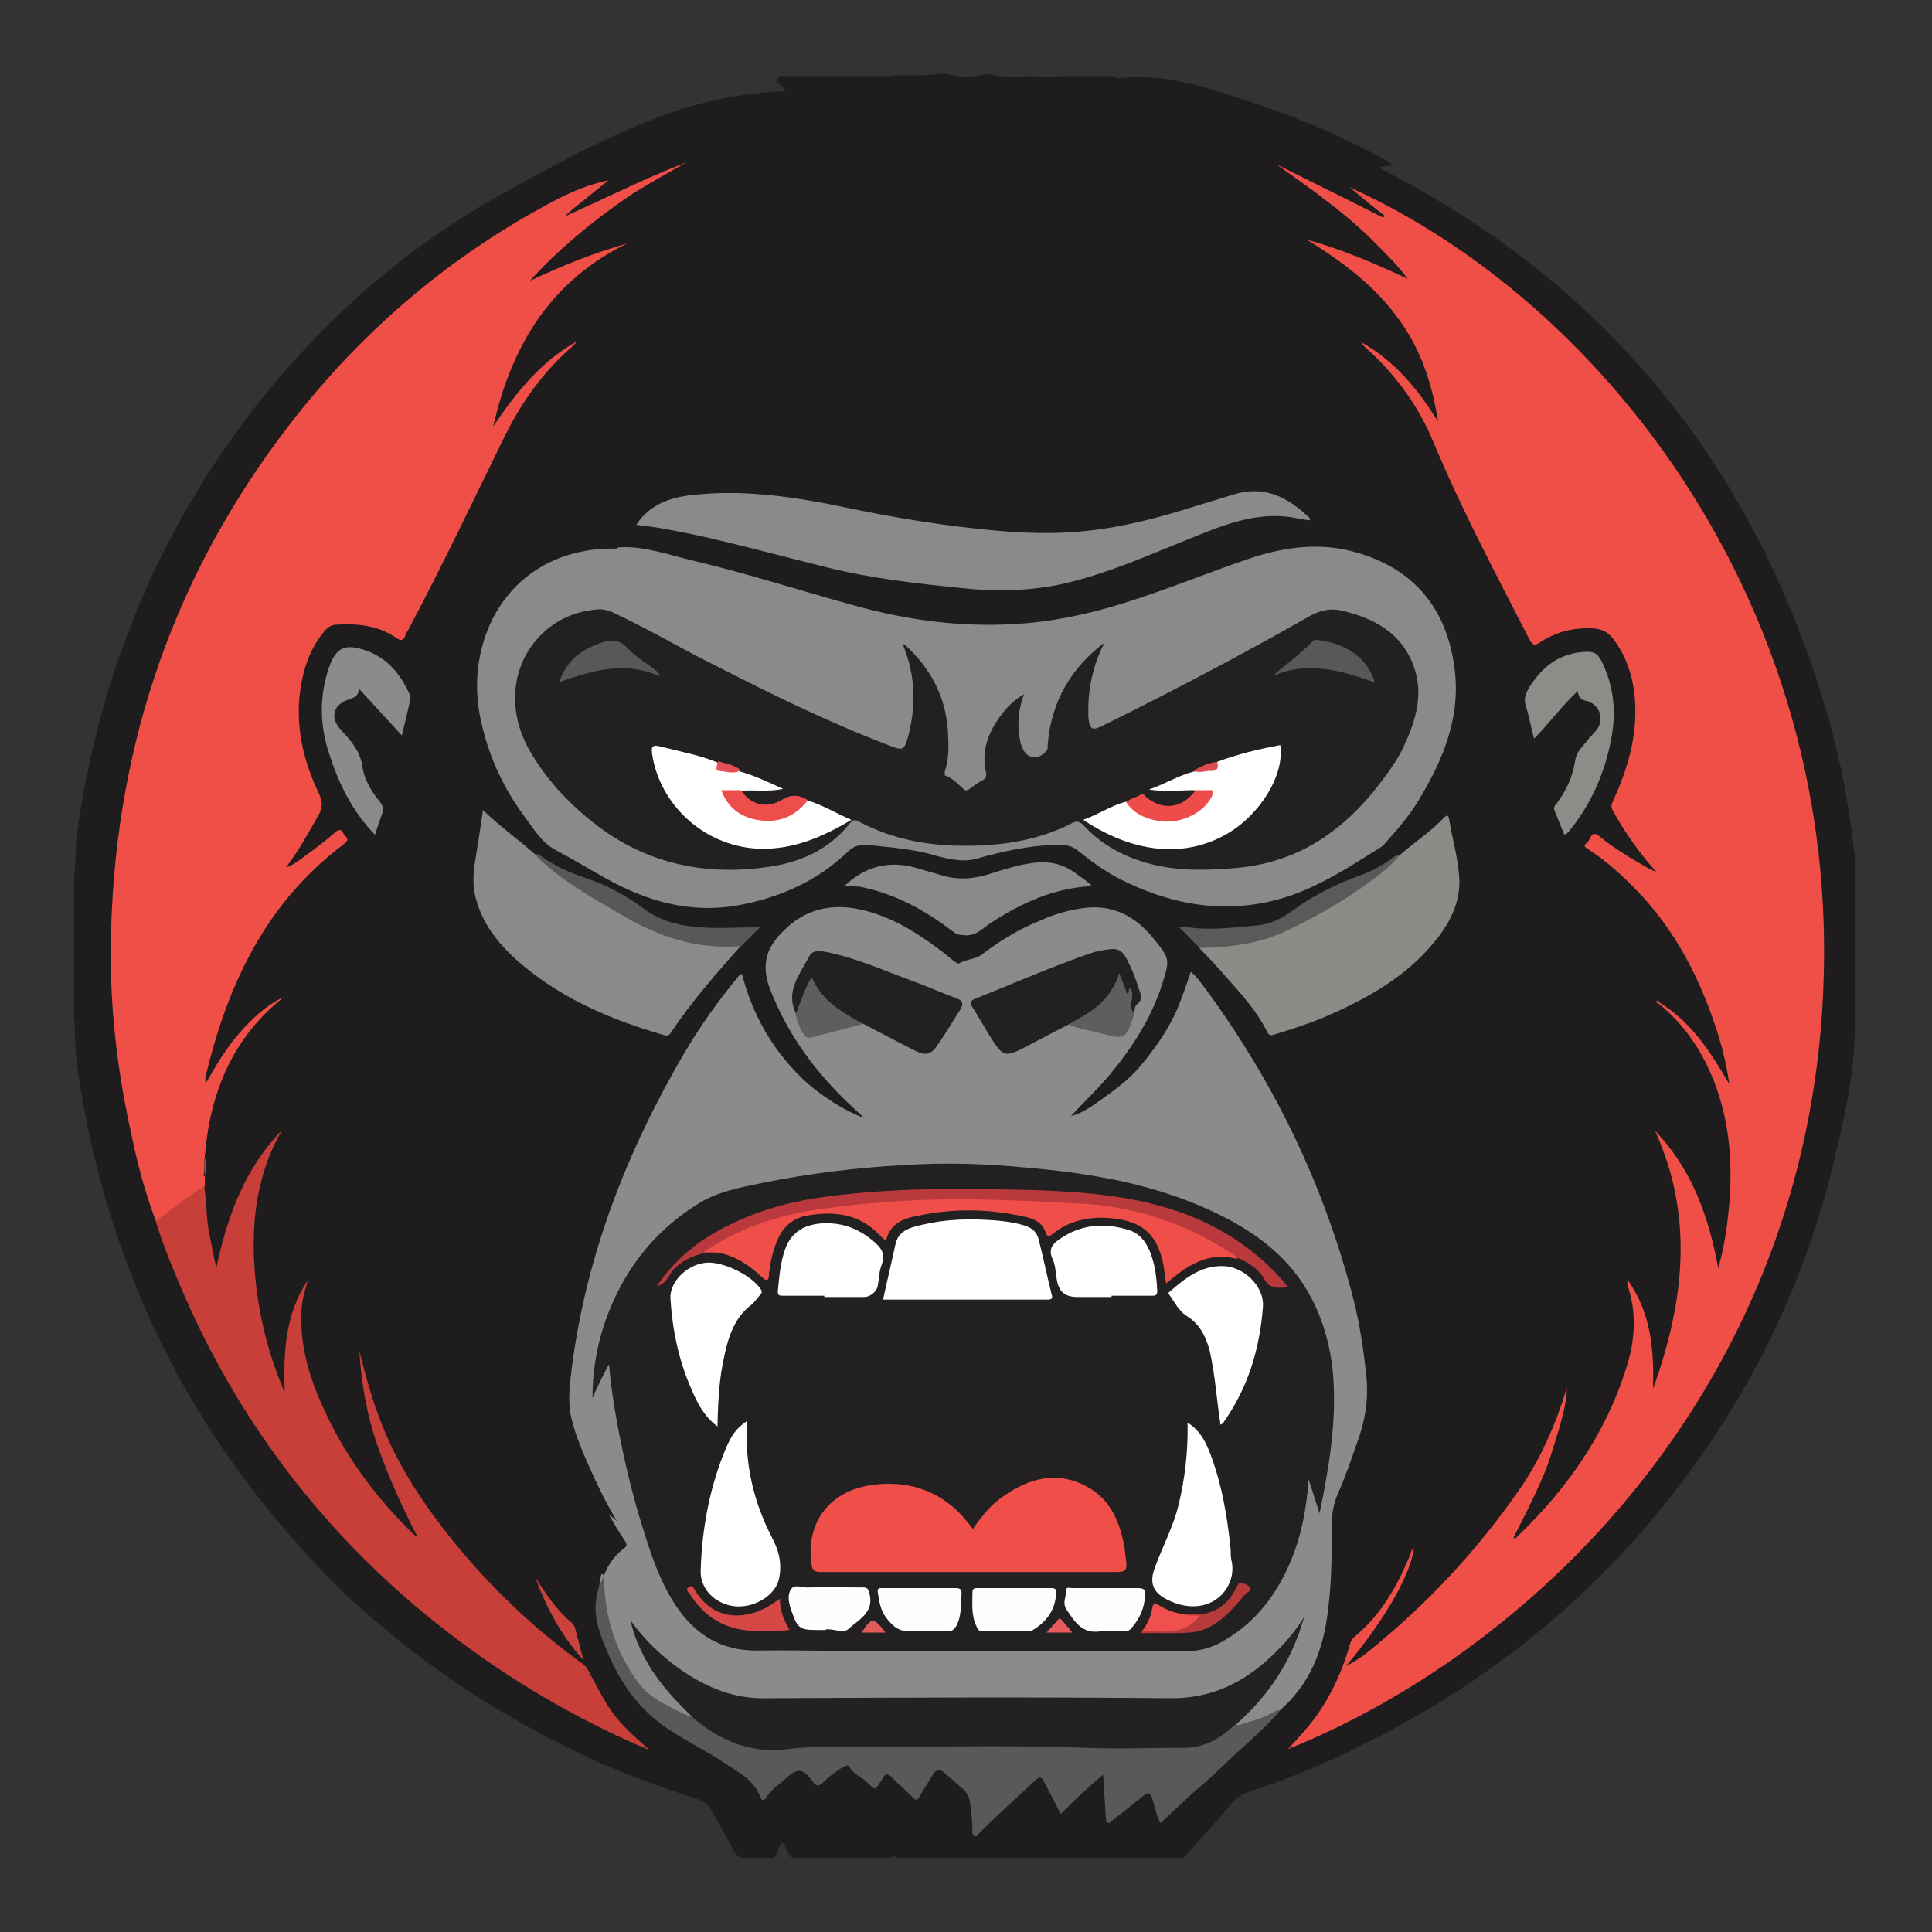 <?xml version="1.0" encoding="UTF-8"?><svg id="Layer_1" xmlns="http://www.w3.org/2000/svg" viewBox="0 0 300 300"><rect x="0" y="0" width="300" height="300" fill="#333333" stroke="none"/><defs><style>.cls-1{fill:#5f5e5d;}.cls-1,.cls-2,.cls-3,.cls-4,.cls-5,.cls-6,.cls-7,.cls-8,.cls-9,.cls-10,.cls-11,.cls-12,.cls-13,.cls-14,.cls-15,.cls-16,.cls-17,.cls-18,.cls-19,.cls-20,.cls-21,.cls-22,.cls-23,.cls-24,.cls-25,.cls-26,.cls-27,.cls-28,.cls-29,.cls-30,.cls-31{stroke-width:0px;}.cls-2{fill:#cb433d;}.cls-3{fill:#c83e39;}.cls-4{fill:#ee4e4b;}.cls-5{fill:#5a5a5a;}.cls-6{fill:#e05b5b;}.cls-7{fill:#5e5e5e;}.cls-8{fill:#e04c54;}.cls-9{fill:#e34f55;}.cls-10{fill:#ef504d;}.cls-11{fill:#ba393c;}.cls-12{fill:#fefefe;}.cls-13{fill:#ee4c4a;}.cls-14{fill:#d64845;}.cls-15{fill:#595958;}.cls-16{fill:#f04e49;}.cls-17{fill:#8a8b88;}.cls-18{fill:#595859;}.cls-19{fill:#8b8b88;}.cls-20{fill:#222021;}.cls-21{fill:#8b8b89;}.cls-22{fill:#8b8c89;}.cls-23{fill:#595858;}.cls-24{fill:#b73a3b;}.cls-25{fill:#f04f48;}.cls-26{fill:#8a8b89;}.cls-27{fill:#fff;}.cls-28{fill:#8c8c89;}.cls-29{fill:#232121;}.cls-30{fill:#e95a5f;}.cls-31{fill:#1f1c1d;}</style></defs><path class="cls-31" d="M173.9,12.1c.1,0,.3,0,.4,0,6.6-.7,12.8,1.4,18.9,3.4,7.3,2.3,14.3,5.3,21,8.8.7.4,1.4.7,2.1,1.4-.8,0-1.4.2-2,.2,0,.5.5.5.7.6,35.2,18.2,57.8,46.7,68.8,84.6,2.1,7.2,3.4,14.5,4.2,21.9,0,.5,0,1.1,0,1.6,0,8.4,0,16.8,0,25.2,0,6.2-1.3,12.3-2.7,18.3-4.6,20.6-13.6,39.1-26.9,55.6-14,17.4-31.5,30.4-51.8,39.6-4.1,1.9-8.3,3.5-12.6,4.9-1.1.4-2,.9-2.8,1.9-2.4,2.8-4.9,5.6-7.4,8.4h-44.6c-.3-.3-.5-.4-.8,0h-15.4c-.7-.6-.9-1.6-1.5-2.4-.8.6-.5,1.9-1.5,2.4h-5.1c-.9-.6-1.2-1.6-1.7-2.5-.9-1.6-1.8-3.2-2.7-4.8-.5-1-1.3-1.5-2.3-1.9-4.8-1.5-9.5-3.2-14.2-5.2-12.4-5.5-23.9-12.5-34.3-21.2-3.4-2.8-6.6-5.7-9.6-8.9-8.4-8.8-15.8-18.5-21.8-29.2-8.2-14.8-13.4-30.5-16-47.1-.4-2.8-.7-5.5-.7-8.3,0-.3.1-.6-.1-.9v-22.4c.3-2.1.2-4.2.4-6.3,1.8-13.1,5.2-25.6,10.5-37.7,5.3-12.2,12.3-23.3,20.9-33.4,9.7-11.4,21-20.9,34-28.2,7.8-4.4,15.6-8.6,23.9-11.9,6.2-2.5,12.7-4,19.4-4.4.4,0,.9,0,1.3-.2,0,0,0-.2,0-.2-.4-.5-1.4-.8-1.2-1.5.3-.8,1.3-.4,1.9-.5.9,0,1.8,0,2.7,0,4,0,8.1,0,12.1,0,.5,0,1,0,1.5-.1,2.2,0,4.5.1,6.7-.2,1.5-.2,3,.5,4.5.4.8,0,1.7,0,2.5-.3.3-.1.6-.2.9-.1,2.3.6,4.5.4,6.8.3,1.9.3,3.8,0,5.6,0,2,0,3.9,0,5.9,0,.6,0,1.3,0,1.8.4Z"/><path class="cls-25" d="M257.4,155.5c5.1,3,8.2,7.8,11.1,12.8-.3-2.5-.9-4.9-1.6-7.3-2.7-8.7-6.7-16.7-13.3-23.3-2.1-2.1-4.3-4.1-6.8-5.7-.4-.3-1.2-.6-.4-1.1.6-.4.6-2.2,2-1,2.3,1.9,4.9,3.4,7.5,4.9.4.2.8.4,1.3.6-2.6-2.9-4.8-6-6.7-9.4-.4-.6-.3-1.1,0-1.7,2.2-4.8,3.7-9.8,3.4-15.2-.2-3.6-1.2-7-3.4-9.9-.8-1-1.7-1.5-2.9-1.6-3-.2-5.8.4-8.4,2.1-.8.5-1.1.7-1.7-.4-5.2-10.1-10.5-20.1-14.9-30.6-2.3-5.6-5.8-10.4-10.3-14.5-.4-.3-.7-.7-1-1.1,5.2,2.9,8.9,7.3,12,12.4-.9-6-2.8-11.7-6.6-16.6-3.7-4.9-8.6-8.5-13.8-11.7,5.4,1.5,10.6,3.7,15.7,6.1-1.8-2.4-4-4.5-6.1-6.6-2.2-2.1-4.5-4-6.9-5.8-2.4-1.9-5-3.6-7.4-5.4,5.5,2.8,11.1,5.5,16.6,8.3,0,0,.1-.2.2-.3-1.8-1.4-3.5-2.8-5.4-4.4,38.6,17.4,75.1,63.4,73.6,122.1-1.5,62.9-44.4,104.8-83.2,120.4,1.2-1.3,2.3-2.5,3.3-3.7,2.9-3.6,4.9-7.7,6.2-12.2.2-.6.3-1.1.8-1.5,4.2-3.5,6.8-8.1,8.8-13.1,0-.2.2-.5.4-.8-.1,3.6-4.6,11.5-10.5,18.4,2.3-1.1,3.9-2.6,5.6-4,8.2-6.9,15.3-14.7,21.4-23.5,3.3-4.8,5.6-10.1,7.3-15.7,0,2.1-.6,4-1.1,6-.6,2-1.2,4-1.9,6-.7,1.9-1.6,3.8-2.5,5.7-.9,1.9-1.9,3.8-2.8,5.6.3.2.5-.1.7-.3,7.6-7.3,13.6-15.8,16.8-26,1.4-4.3,1.7-8.6.2-13,0-.2,0-.3,0-.8,3.8,5.3,4.1,11.1,4,16.9,4.8-13.3,6.4-26.6.3-40,5.6,5.8,8.3,13.1,9.8,21.3.7-2.4,1.1-4.6,1.4-6.9.8-6.4.8-12.7-1-19-1.7-5.8-4.6-10.9-9.3-14.9-.2-.2-.5-.3-.8-.5.1-.1.2-.2.3-.3Z"/><path class="cls-22" d="M93.8,244.6c.6-1.6,1.6-3,3-4.1.6-.4.6-.7.2-1.3-.9-1.3-1.7-2.7-2.5-4.1.4.4.9.7,1.3,1.1-1.4-2.3-2.6-4.7-3.7-7.1-1.3-2.9-2.7-5.9-3.4-9-.6-2.6-.2-5.2.1-7.8,2.3-17.7,8.7-33.9,17.7-49.2,2.4-4,5.1-7.8,8.1-11.4.1-.2.3-.3.6-.5,1.6,6.3,4.7,11.7,9.3,16.2,2.6,2.5,6.6,5.1,9.7,6.2-.4-.4-.9-.8-1.3-1.2-5.8-5.3-10.5-11.4-13.4-19-1.3-3.6-.5-6.2,2-8.7,4-4.1,8.7-4.6,13.9-3,4.2,1.3,7.8,3.7,11.2,6.3.8.6,2,1.8,2.3,1.6,1.2-.7,2.5-.6,3.6-1.4,2.7-2.1,5.7-3.9,8.9-5.2,2.2-1,4.5-1.7,6.9-2,4.5-.6,8,1.3,10.7,4.6,2.7,3.3,2.7,3.3,1.4,7.4-1.7,5.2-4.6,9.7-8.1,13.9-1.9,2.3-4,4.2-6,6.4,1.6-.4,2.9-1.3,4.2-2.2,1.4-1,2.8-2,4.1-3.1,1.3-1.1,2.4-2.3,3.4-3.6,1-1.3,2-2.6,2.9-4.1.9-1.5,1.7-3,2.3-4.6.6-1.5,1.1-3.1,1.7-4.8,1,.8,1.7,1.9,2.4,2.8,10.7,14.6,18.4,30.6,22.9,48.2,1,4,1.6,8.1,2,12.2.3,3.5-.3,6.8-1.5,10-.9,2.6-1.8,5.2-2.9,7.7-.7,1.6-1,3.2-1,4.8,0,4.5,0,9-.6,13.5-.7,6.1-2.8,11.5-7.6,15.6-1.7,1-3.6,1.8-5.5,2.2-.5.1-1.2.5-1.4-.5.9-1.3,2.1-2.3,3.1-3.5,2.7-3,4.8-6.4,6.2-10.2.2-.5.4-.9.7-1.3-3.3,4.6-7.4,8.1-12.6,10.4-1.7.7-3.4,1-5.3,1-22.3,0-44.6,0-66.9,0-2.1,0-4.1-.5-6-1.4-5-2.3-9.4-5.4-12.5-9.6,1,3.1,2.7,6.2,5,8.9.9,1.1,1.9,2.3,3,3.2.5.4,1.1.8,1.1,1.6-.5.5-.9.1-1.3,0-1.4-.7-2.7-1.3-4.1-2.1-2.6-1.4-4.3-3.7-5.7-6.2-1.8-3.4-2.9-7.1-3.3-10.9-.1-1,0-2,.3-2.9Z"/><path class="cls-25" d="M31.8,182.6c0,.5,0,1,0,1.6-.5.9-1.5,1.3-2.3,1.9-1.3,1.1-2.8,2-4.1,3-.3.3-.7.6-1.2.5-1.8-4.7-3-9.5-4-14.4-2-9.2-3.1-18.6-3-28.1.3-29.3,8.9-56,26.5-79.5,11.5-15.4,25.8-27.8,42.9-36.7,2.4-1.2,4.9-2.3,7.9-2.9-1.4,1.1-2.5,2-3.6,2.9-1.1.9-2.2,1.7-3.2,2.7,6.3-2.8,12.4-5.9,18.9-8.4-2.9,1.7-5.9,3.3-8.7,5.1-2.8,1.9-5.6,4-8.2,6.2-2.6,2.2-5.1,4.5-7.4,7.1,4.9-2.3,9.8-4.3,15.1-5.8-11.9,5.8-18,15.9-20.8,28.4,3.5-5.2,7.4-10.1,13-13.2-.2.2-.3.4-.5.6-4.8,4.1-8.3,9.1-11,14.7-4.8,9.8-9.5,19.7-14.6,29.3-.2.4-.5.8-.6,1.2-.3.7-.7.7-1.3.3-2.8-2-6.1-2.3-9.4-2.1-.8,0-1.4.5-1.9,1.1-2.4,2.9-3.4,6.4-3.8,10.1-.5,5.4.8,10.4,3.1,15.2.5,1.1.5,2-.1,3.1-1.6,2.8-3.1,5.6-5.1,8.2,1.2-.4,2.2-1.2,3.1-1.9,1.6-1.1,3.1-2.3,4.6-3.6.6-.5,1-.4,1.2.2.2.5,1.2.8.2,1.6-12.2,9.1-18.2,21.9-21.6,36.3,0,.2,0,.4,0,.5,0,0,0,.2,0,.5,1.6-2.8,3.2-5.5,5.2-7.8,2-2.3,4.2-4.4,7-5.7-8,6.3-11.5,14.9-12.3,24.8-.2,1,0,2-.2,3Z"/><path class="cls-17" d="M96,85c3.8-.3,7.6,1.1,11.4,2,8.5,2,16.8,4.7,25.2,7,8.2,2.3,16.5,3.4,25,2.9,7-.4,13.8-2.1,20.4-4.4,5.3-1.8,10.5-3.9,15.8-5.7,5.6-1.9,11.4-2.7,17.2-.9,8.4,2.5,13.3,8.3,14.7,16.8,1.4,8-1.4,15-5.5,21.7-1.4,2.3-3.2,4.4-5,6.4-.2.2-.4.5-.7.7-5.9,3.7-11.7,7.6-18.9,8.8-7.6,1.3-14.7-.3-21.5-3.7-2.4-1.2-4.6-2.8-6.7-4.5-.9-.7-1.7-.9-2.9-.9-4.5,0-8.8,1-13.1,2.2-2,.5-4,0-6-.5-3.5-1.1-7.1-1.3-10.7-1.7-1.2-.1-2.2.2-3.1,1.1-4.8,4.6-10.6,7.1-17.1,8.3-7.4,1.3-14.2-.7-20.6-4.3-2.5-1.4-5-2.9-7.6-4.3-2.1-1.1-3.3-3.1-4.7-5-3.7-4.9-6.1-10.4-7.2-16.5-1.7-10.4,3.3-21.6,14.8-24.6,2.1-.5,4.1-.8,6.5-.7Z"/><path class="cls-3" d="M24.2,189.6c2.5-1.8,4.9-3.8,7.5-5.4.4,2.4.3,4.9.8,7.4.4,1.7.6,3.4,1.1,5.2,1.7-7.9,4.4-15.4,10.2-21.3-1.6,2.7-2.7,5.6-3.4,8.6-1.3,5.5-1.2,11.1-.5,16.6.7,5.1,2,10,4,14.8,0,.2.2.3.3.6-.2-6.2.1-12.1,3.6-17.3-.2.9-.5,1.7-.7,2.6-.2.9-.3,1.8-.3,2.7-.2,5.6,1.6,10.8,4,15.8,3.3,6.9,7.9,13,13.4,18.3.2.2.3.3.6.4-2.3-4.5-4.4-9.1-6.1-13.9-1.7-4.8-2.6-9.8-2.9-14.9,1,3.9,2,7.7,3.5,11.4,2.6,6.6,6.5,12.4,10.9,17.9,5.9,7.3,12.6,13.7,20.2,19.2.4.3.7.6.9,1,3.7,7,4,7.5,9.6,12.5-2.3-1-4.6-2-6.8-3.1-10.7-5.2-20.6-11.7-29.7-19.4-15.6-13.3-27.6-29.4-35.8-48.2-1.6-3.7-3.2-7.5-4.4-11.4Z"/><path class="cls-17" d="M203.3,80.8c-1.4-.2-2.6-.5-3.7-.6-5.6-.5-10.5,1.7-15.5,3.7-6.2,2.5-12.3,5.2-18.8,6.7-5.3,1.2-10.7,1.3-16.1.7-7-.7-14-1.5-20.8-3.2-6.9-1.7-13.8-3.6-20.7-5.1-2.9-.6-5.9-1.2-8.9-1.5,2-3.1,5.1-4.2,8.4-4.6,8.3-1,16.5.3,24.6,2,7.2,1.5,14.5,2.7,21.9,3.4,5.1.5,10.2.7,15.3.1,5.7-.6,11.2-2.1,16.6-3.8,2-.6,3.9-1.2,5.9-1.8,4.7-1.5,8.5.3,12,3.8Z"/><path class="cls-15" d="M93.8,244.6c0,6.2,1.7,11.8,5.4,16.8.9,1.1,1.9,2,3.1,2.7,1.8,1,3.6,2,5.5,2.7.9,0,1.4.5,2,1,2.2,1.6,4.6,3,7.4,3.3.9.1,1.9.2,2.8,0,.5,0,1.1-.1,1.6-.1,14.7-.2,29.4-.5,44.1-.2,5.6.1,11.1,0,16.7.2,3,0,5.7-.7,8-2.7.4-.4.9-.8,1.5-.7.3.5.6.2.9.1,1.8-.5,3.6-1,5.2-2,.2-.1.5-.3.7,0-2.7,3.1-5.9,5.7-8.8,8.5-1.6,1.6-3.3,3-5,4.5-1.5,1.4-3.1,2.9-4.7,4.4-.7-1.3-.9-2.6-1.3-3.9-.3-.9-.6-.9-1.3-.4-1.6,1.3-3.2,2.6-4.8,3.8-.2.2-.5.6-.9.4-.2-.1-.1-.6-.2-.9-.1-2.1-.3-4.2-.4-6.5-2.5,2-4.5,4-6.6,6.1-.8-1.7-1.7-3.3-2.5-4.9-.4-.8-.7-1.1-1.5-.3-2.9,2.7-5.8,5.3-8.6,8.1-.2.2-.4.7-.8.5-.4-.2-.3-.6-.3-1,0-1.2-.2-2.5-.3-3.7-.1-1.1-.5-2.2-1.5-2.9-.8-.7-1.6-1.4-2.4-2.1-.9-.8-1.5-.7-2.1.4-.6,1.1-1.4,2.2-2,3.3-.3.5-.5.5-1,0-1-1.1-2.2-2-3.2-3.1-.7-.7-1.1-.6-1.5.2,0,.2-.2.3-.3.5-.8,1.3-.8,1.3-1.9.2-.9-.9-2.2-1.3-2.9-2.5-.3-.5-.8-.1-1.2.1-1,.7-2.1,1.4-2.9,2.3-.6.6-1,.6-1.5,0,0-.1-.1-.2-.2-.3-1.4-1.9-2.3-2-4-.4-1.1,1-2.3,1.7-3.1,3-.3.5-.7.6-.9,0-1-2.7-3.4-3.9-5.7-5.4-2.7-1.8-5.6-3.2-8.3-5-4.8-3-7.9-7.5-10-12.7-.9-2.2-1.8-4.5-1.6-7,.1-1.6.6-3.1,1.4-4.4Z"/><path class="cls-26" d="M115,146.9c-3.8,4.3-7.6,8.6-10.8,13.4-.3.5-.6.6-1.2.4-7.9-2.3-15.3-5.4-21.7-10.7-3.6-3-6.6-6.5-7.6-11.3-.3-1.7-.2-3.4.1-5.1.4-2.5.8-5,1.2-7.8,2.6,2.5,5.4,4.5,7.9,6.7,3.3,2.5,6.6,5.2,10.2,7.2,3,1.6,5.8,3.4,8.9,4.7,3.4,1.5,6.9,2.2,10.6,2.1.7,0,1.5-.2,2.2.3Z"/><path class="cls-19" d="M217.2,132.9c2.3-2,4.9-3.7,7.1-6,.4-.4.6-.3.7.2.5,3.1,1.4,6.1,1.6,9.2.2,3.9-1.5,7.1-3.9,10-4.6,5.6-10.7,8.9-17.2,11.7-2.4,1-4.9,1.8-7.5,2.6-.5.1-.8.4-1.2-.3-1.6-3.3-4.1-6-6.5-8.7-1.3-1.5-2.7-3-4.1-4.4,1.1-.6,2.3-.5,3.4-.6,4.6-.3,8.8-1.8,12.9-3.9,5.3-2.7,10-6.1,14.6-9.8Z"/><path class="cls-26" d="M169.5,137.6c-5.9.3-10.8,2.6-15.5,5.6-1.4.9-2.5,2.3-4.5,2-.6,0-1.1-.2-1.6-.6-4.3-3.3-8.9-5.8-14.3-6.9-.8-.1-1.5,0-2.4-.2,3.1-2.9,6.7-3.9,10.8-2.8,1.4.4,2.8.8,4.2,1.2,2.5.8,5,.6,7.5-.2,2.5-.8,5-1.6,7.7-1.8,2.2-.1,4.1.5,5.9,1.9.7.5,1.4,1,2.1,1.6Z"/><path class="cls-21" d="M58.3,129.7c-3.6-3.7-5.7-8-7.2-12.7-1.5-4.5-1.5-9,0-13.4,1.1-3.1,2.5-3.7,5.7-2.6,3.4,1.2,5.4,3.7,6.8,6.8.1.3.2.6.1.9-.4,1.7-.8,3.5-1.3,5.5-2.3-2.5-4.5-4.9-6.7-7.3,0,1.2-.7,1.4-1.5,1.7-2.5.8-3,2.8-1.3,4.7,1.6,1.7,3.1,3.4,3.4,5.9.3,1.9,1.4,3.7,2.6,5.2.6.7.7,1.2.4,2.1-.4,1-.7,2-1.1,3.2Z"/><path class="cls-28" d="M242.9,129.6c-.5-1.2-1-2.5-1.5-3.7-.2-.5,0-.8.3-1.1,1.5-2,2.5-4.2,2.9-6.7.2-1.5,1.3-2.3,2.1-3.4.3-.4.7-.7,1-1.1,1.6-1.7.8-4.3-1.5-4.8q-1.1-.2-1.2-1.5c-2.5,2.3-4.4,5-6.8,7.4-.5-1.9-.8-3.6-1.3-5.2-.3-1,0-1.7.4-2.5,2.1-3.5,4.9-5.7,9.2-5.8,1.1,0,1.6.4,2.1,1.3,2,3.9,2.4,8,1.6,12.2-1,5.3-3.1,10.1-6.5,14.3-.1.2-.3.3-.5.5,0,0-.1,0-.3.1Z"/><path class="cls-18" d="M115,146.9c-6.8.6-12.9-1.5-18.6-4.9-3.9-2.3-7.9-4.5-11.4-7.5-.7-.6-1.4-1.1-1.9-1.9.4,0,.7.2,1,.4,2.1,1.5,4.4,2.5,6.7,3.3,3.4,1.1,6.5,2.8,9.3,4.9,2.6,1.9,5.6,2.6,8.8,2.8,2.9.2,5.8,0,9.1,0-1.2,1.2-2.1,2.1-3,3Z"/><path class="cls-5" d="M217.2,132.9c-1.5,2-3.7,3.4-5.7,4.9-3.8,2.7-7.9,4.9-12.1,6.9-4.1,1.9-8.6,2.4-13.1,2.5-1.1-1-2-2.1-3.2-3.2.5,0,1,0,1.5,0,3.5.5,7,0,10.6-.3,2.1-.2,3.9-1.1,5.5-2.3,3-2.2,6.3-3.9,9.8-5.2,2-.7,3.9-1.6,5.6-2.9.3-.2.7-.5,1.1-.5Z"/><path class="cls-2" d="M83.1,244.9c1.7,2.7,3.4,5.2,5.8,7.2.2.2.3.4.4.7.4,1.5.8,3.1,1.3,5-3.6-4-5.8-8.3-7.5-12.9Z"/><path class="cls-3" d="M31.8,182.6c0-1-.3-2,.2-3,0,1,.1,2-.2,3Z"/><path class="cls-20" d="M94.5,211.9c-1,2-1.8,3.5-2.5,5.2,0-5.3,1.1-10.4,3.3-15.2,2.9-6.4,7.3-11.4,13.3-15.1,3-1.8,6.3-2.4,9.7-3.1,7.4-1.5,14.8-2.4,22.3-2.8,6.3-.4,12.5-.2,18.7.4,10.3.9,20.5,2.6,30,7.3,5.9,2.9,11.1,6.8,14.3,12.9,2.2,4.2,3.3,8.8,3.5,13.6.3,6.6-.8,13.1-2.2,19.9-.6-1.9-1.1-3.4-1.7-5.3-.4,5.6-1.5,10.6-4,15.3-2.2,4.2-5.3,7.6-9.4,9.9-1.7,1-3.6,1.5-5.7,1.5-16.1,0-32.1,0-48.2,0-6.1,0-12.2-.2-18.4-.1-5.4,0-9.3-2.3-12.3-6.6-2.7-3.9-4.1-8.3-5.5-12.8-2.4-7.6-4.6-18.3-5.1-24.8Z"/><path class="cls-29" d="M192.1,267.6c-.7.5-1.3,1.1-2,1.6-1.8,1.4-3.9,2.2-6.2,2.2-5.1,0-10.2.2-15.3,0-10.7-.4-21.3-.2-32-.1-4.8,0-9.6-.3-14.3.3-5.7.7-10.3-1.2-14.5-4.7-2.7-2.6-5.3-5.3-7.2-8.6-1.2-2.1-2.2-4.3-2.7-6.7,2.5,3.5,5.6,6.3,9.2,8.6,3.6,2.2,7.4,3.6,11.8,3.5,21-.1,42-.2,63,0,5.7,0,10.3-2,14.4-5.5,2.3-2,4.4-4.2,6.2-7.1-1.9,6.8-5.5,12.2-10.5,16.6Z"/><path class="cls-20" d="M165.9,159.1c-2.4,1.2-4.8,2.5-7.1,3.7-2.6,1.3-3.1,1.2-4.7-1.3-1.1-1.7-2-3.4-3.1-5.1-.4-.6-.4-1,.4-1.3,6-2.4,11.9-5,18-7.1.9-.3,1.9-.5,2.9-.6,1.3-.2,2,.3,2.6,1.4.8,1.5,1.4,3,1.9,4.6.3.9.8,1.8-.3,2.6-.3.2-.3.9-.4,1.4-.9-.7-1.1-1.6-.6-2.6.1-.3.2-.5,0-.7,0,.2-.1.4-.3.5-.4,0-.5-.3-.7-.6-.3-.6-.5-1.1-.7-2-1.5,3.8-4.4,5.8-7.9,7.1Z"/><path class="cls-20" d="M123.6,157.4c-1.7-3.5.6-6.1,2-8.8.6-1.3,2-.9,3.1-.7,4.6,1,8.8,2.9,13.2,4.5,2.2.8,4.4,1.8,6.6,2.6,1.1.4,1.1.9.6,1.8-1.2,1.8-2.2,3.6-3.4,5.3-1.1,1.7-1.9,1.9-3.7,1-2.6-1.3-5.2-2.7-7.9-4.1-2.8-.9-5.1-2.5-6.9-4.8-.4-.5-.7-1-1.1-1.7-.9,1.2-1.1,2.6-1.7,3.8-.2.4-.1,1-.8,1Z"/><path class="cls-1" d="M165.9,159.1c.6-.3,1.1-.7,1.7-1,2.8-1.5,5.1-3.5,6.2-7,.5,1.3.9,2.3,1.2,3.2.5-.2.1-.7.5-.9.9,1.2-.5,2.8.6,4,0,0,0,0,0,.1-1.2,4-1.6,3.9-5,3-1.7-.5-3.5-.7-5.2-1.4Z"/><path class="cls-7" d="M123.6,157.4c.5-1.4,1-2.7,1.6-4.1.2-.5.4-1,.9-1.5,1.5,3.7,4.8,5.4,7.9,7.2-2.7.7-5.3,1.4-8,2.1-.7.2-1.1-.2-1.4-.8-.5-.9-.9-1.9-1.1-3Z"/><path class="cls-20" d="M140.6,100.2c4,3.7,6.3,8.1,6.6,13.5.1,2.1.2,4.1-.5,6.1,0,.2,0,.6,0,.6,1.2.4,2,1.3,3,2.2.3.3.8,0,1.1-.3.6-.4,1.1-.8,1.7-1.1.6-.3.7-.6.6-1.3-.8-3.5.5-6.5,2.6-9.2.9-1.1,1.9-2.1,3.3-2.9-.9,2.4-1.1,4.8-.6,7.2,0,.3.2.7.3,1,.7,1.9,2.5,2.1,3.8.6.3-.4.1-.8.2-1.2.6-6.5,3.6-11.7,8.8-15.6-1.8,3.5-2.6,7.2-2.5,11.1,0,.2,0,.4,0,.5.2,1.9.6,2.1,2.2,1.3,10.9-5.4,21.6-11,32.1-17,1.6-.9,3.2-1.3,5-.9,5.2,1.2,9.5,3.6,11.3,8.9,1.4,4,.3,8-1.4,11.7-1.2,2.8-3.1,5.2-5,7.6-5.6,6.8-12.5,11.1-21.5,11.8-5,.4-9.8.5-14.6-1.1-3.4-1.1-6.4-2.9-8.8-5.5-.6-.6-1-.8-1.8-.4-5.8,3-12.1,3.7-18.6,3.5-5.1-.2-9.9-1.3-14.5-3.7-.5-.3-.9-.4-1.4.2-3.2,4.1-7.7,6.1-12.6,6.8-9.5,1.4-18.5-.3-26.4-6.2-4.4-3.3-8.2-7.3-10.9-12.1-3.1-5.6-2.8-12,.9-16.6,2.6-3.2,6-4.8,10-5.1.9,0,1.8.3,2.6.7,5.1,2.4,10,5.3,15,7.8,9,4.6,18.1,9.1,27.6,12.7,2,.8,2.2.7,2.8-1.4,1.2-4.5,1.2-9-.5-13.5,0-.2-.2-.4-.2-.6,0,0,0,0,0-.3Z"/><path class="cls-16" d="M151,237.5c1.4-2,2.8-3.8,4.7-5.1,4.1-2.9,8.5-4.1,13.2-1.5,3.6,2,5,5.5,5.7,9.3.1.8.2,1.7.3,2.5.1,1-.2,1.4-1.3,1.4-8.6,0-17.3,0-25.9,0-6.7,0-13.4,0-20.1,0-1,0-1.5-.1-1.6-1.3-.9-6.1,2.6-11,8.7-12.1,5.6-1,11.9.3,16.4,6.8Z"/><path class="cls-27" d="M137.1,201.9c.6-2.8,1.3-5.7,1.9-8.5.3-1.5,1.1-2.3,2.6-2.8,3.7-1.1,7.5-1.4,11.3-1.2,2.1.1,4.2.3,6.2.9,1.2.4,1.9,1,2.2,2.2.7,2.8,1.3,5.7,2,8.5.2.6,0,.8-.6.8-.2,0-.4,0-.5,0-8.3,0-16.6,0-25.1,0Z"/><path class="cls-16" d="M192.1,195.5c-4.4-1.2-7.7.9-11,3.8-.2-1-.3-1.8-.4-2.7-1-5.2-3.6-7.3-9.2-7.5-2.9-.1-5.6.6-7.9,2.4-.6.5-1,.7-1.3-.3-.5-1.3-1.6-1.9-2.9-2.2-6-1.4-11.9-1.4-17.9,0-1.9.5-3.5,1.5-3.9,3.7-.5-.4-.8-.7-1.1-1-3.2-3.3-7.1-3.7-11.4-2.9-2.4.5-3.8,2.1-4.6,4.3-.6,1.5-.9,3.1-1.1,4.7,0,.3,0,.7-.2.9-.4.2-.6-.2-.9-.4-1.8-1.7-3.8-3.1-6.3-3.7-1-.2-2.1-.1-3.1-.1,0-.8.7-1,1.2-1.3,5.5-3.4,11.5-5.3,17.8-6.2,8.8-1.2,17.6-1.6,26.4-1.3,6.4.2,12.8.3,19.1,1.3,6.4,1,12.3,3.4,17.7,6.9.5.3,1.1.6.9,1.3Z"/><path class="cls-27" d="M116,220.7c-.4,6.6,1,12.5,3.9,18.1,1.1,2.1,1.6,4.2,1,6.6-.7,2.5-4,4.4-7,4-2.9-.4-5.2-2.7-5.1-5.5.2-6.6,1.4-13.1,4-19.2.7-1.6,1.5-3,3.3-4.1Z"/><path class="cls-27" d="M184.4,220.9c1.9,1.2,2.7,2.8,3.4,4.5,1.9,4.9,2.8,10.1,3.3,15.3,0,.5,0,1,.1,1.5,1,3.9-2.5,8.5-8.2,6.9-.4-.1-.8-.3-1.1-.4-2.8-1.2-3.6-2.7-2.5-5.5,1.2-3.2,2.8-6.2,3.6-9.5,1-4.1,1.5-8.4,1.4-12.8Z"/><path class="cls-27" d="M111.4,221.5c-2.1-1.6-3.1-3.6-4-5.7-2-4.5-3-9.3-3.3-14.2-.1-2.5,2.4-5.1,5.3-5.5,2.6-.4,7.4,1.9,8.8,4.2.2.4,0,.6-.2.8-.4.5-.8,1-1.2,1.4-3.1,2.3-3.9,5.8-4.6,9.4-.6,3.1-.7,6.3-.8,9.7Z"/><path class="cls-27" d="M189.5,221.1c-.6-3.8-.8-7.7-1.7-11.5-.6-2.2-1.6-4.1-3.6-5.3-1.2-.8-1.8-2.1-2.6-3.2-.1-.2-.3-.3,0-.5,2.4-2.1,4.9-4.1,8.3-4,3,0,6.5,3,6.2,6.4-.5,6.5-2.3,12.4-6,17.7-.1.2-.3.5-.7.5Z"/><path class="cls-11" d="M192.1,195.5c-.4-.9-1.4-1.1-2.1-1.6-5.3-3.4-11.2-5.5-17.4-6.5-2.2-.4-4.5-.5-6.8-.6-7.2-.4-14.4-.7-21.7-.5-5.8.2-11.5.7-17.2,1.5-5.1.8-9.9,2.2-14.5,4.7-1.2.7-2.4,1.4-3.5,2.2-1.5.4-2.8,1-4,2.1-1,.9-1.3,2.6-2.9,2.9,2.1-3.1,4.8-5.7,8-7.7,5.2-3.2,11-5.1,17-6,9.6-1.4,19.3-1.5,29.1-1.3,6.1.1,12.2.3,18.3,1.3,9.8,1.6,18.4,5.5,25,13.1.1.2.3.4.4.5,0,0,0,.2,0,.3-1.4.1-2.6.3-3.5-1.3-.9-1.6-2.5-2.6-4.2-3.3Z"/><path class="cls-27" d="M127.9,201.2c-2.1,0-4.2,0-6.3,0-.6,0-.9,0-.8-.9.2-2.1.4-4.3,1.1-6.3.9-2.5,2.7-3.7,5.3-4,3.2-.3,5.9.6,8.4,2.7,1.3,1.1,1.9,2,1.3,3.7-.4,1-.4,2.2-.6,3.3-.2.9-1.2,1.7-2.1,1.7-2.1,0-4.1,0-6.2,0,0,0,0-.2,0-.2Z"/><path class="cls-27" d="M172.6,201.4c-1.8,0-3.5,0-5.3,0-1.9,0-2.9-.8-3.2-2.7-.2-1.1-.2-2.3-.7-3.3-.6-1.4,0-2.2,1-2.9,3.4-2.4,7-2.7,10.9-1.5,1.9.6,2.9,2.2,3.5,4,.6,1.7.8,3.6.9,5.4,0,.7-.2.8-.8.8-2.1,0-4.2,0-6.3,0,0,0,0,.1,0,.2Z"/><path class="cls-12" d="M142.8,246.6c1.8,0,3.7,0,5.5,0,.7,0,1.1.1,1,1-.1,1.6,0,3.2-.7,4.7-.4.7-.8,1.1-1.6,1-1.8,0-3.6-.2-5.4,0-1.9.2-3-.8-4-2.1-.9-1.2-1.1-2.6-1.3-4-.1-.7.4-.6.7-.6,1.9,0,3.9,0,5.8,0h0Z"/><path class="cls-12" d="M157.7,246.6c1.8,0,3.7,0,5.5,0,.7,0,.9.2.8.9-.2,2.6-1.5,4.3-3.6,5.6-.2.1-.4.2-.6.2-2.4,0-4.8,0-7.2,0-.7,0-.8-.4-1-.8-.8-1.7-.6-3.5-.6-5.3,0-.6.4-.6.8-.6,1.9,0,3.9,0,5.8,0,0,0,0,0,0,0Z"/><path class="cls-12" d="M128.2,253.1c-.5,0-1,0-1.5,0-2.4,0-2.9-.3-3.7-2.7,0,0-.1-.2-.1-.2-.3-1-.7-2.2-.2-3.2.5-1.2,1.9-.4,2.8-.5,2.8-.1,5.6,0,8.5,0,.7,0,.8.2,1,.9.8,3-1.7,4.1-3.2,5.5-.8.8-2.3,0-3.5.1Z"/><path class="cls-12" d="M171.7,246.6c1.7,0,3.3,0,5,0,1,0,1.2.3,1.1,1.2-.1,1.9-.8,3.5-2.1,5-.3.4-.7.5-1.2.5-1.2,0-2.5-.2-3.6,0-2.9.5-4.1-1.6-5.3-3.4-.7-1,0-2.1,0-3.1,0-.4.5-.2.8-.2,1.7,0,3.4,0,5.1,0h0Z"/><path class="cls-14" d="M121.1,248.3c0,1.9.7,3.4,1.5,4.8-7.1.7-11.9,0-15.5-5.6-.2-.3-.8-.7-.1-1.1.5-.3.7.2.9.5,3,5.1,8.5,4.8,12.7,1.7.1,0,.2-.1.5-.4Z"/><path class="cls-24" d="M183.8,250.6c1.2,0,2.4.2,3.6-.1,2.2-.6,3.6-2,4.6-4,.2-.3.3-.9.8-.7.5.1,1,.3,1.3.7.3.4-.3.7-.6.9-.9,1-1.7,2-2.6,2.9-1.7,1.7-3.6,3-6.2,3.2-2.5.2-4.9,0-7.4.1,0,0-.1,0-.1,0,0,0,0-.1,0-.2,1.2-.6,2.6-.4,3.8-.3,1.4,0,2.8,0,3.7-1.4.3-.4.8-.5,1.2-.7-.8.2-1.6.7-2.2-.3Z"/><path class="cls-10" d="M183.8,250.6c.7.5,1.6.1,2.3.3,0,0,0,.1,0,.2-2.4,3-5.7,2.1-8.8,2.2.8-1,1.4-2.2,1.6-3.5.1-.8.4-1,1.1-.5,1.2.7,2.4,1.2,3.7,1.3Z"/><path class="cls-30" d="M166.6,253.5h-4.1c.6-.7,1.2-1.3,1.7-1.9.3-.4.5-.3.7,0,.5.6,1,1.1,1.6,1.9Z"/><path class="cls-6" d="M137.5,253.5h-3.7c1.5-2.4,1.9-2.4,3.7,0Z"/><path class="cls-27" d="M125.4,124.3c2.4.7,4.4,2,6.8,3-4.5,2.7-9,4.6-14.1,4.5-8.1-.2-15.1-6.1-16.7-13.9-.4-2.2-.3-2.4,1.9-1.8,2.7.7,5.5,1.2,8.1,2.3.3.9.9,1.4,1.9,1.2.5,0,1.1,0,1.6.2,2.2.6,4.3,1.6,6.7,2.7-2.4.5-4.5.1-6.6.3-.4.3-.9.2-1.4.3-.3,0-.8-.2-.9.3-.1.3.2.6.3.8,1.6,2,3.7,3.1,6.3,3,1.9,0,3.5-.8,4.9-2,.4-.3.7-.7,1.2-.8Z"/><path class="cls-27" d="M189,118.3c3.2-1.2,6.5-2,9.8-2.6.7,4.6-3.1,10.8-8.3,13.8-7,4-15,2.7-22.3-2.2,2.3-.8,4.3-2.2,6.6-2.8.5,0,.8.4,1.1.7,3.3,2.9,8.2,2.5,11.1-.8.3-.3.7-.7.6-1.1-.2-.6-.8-.3-1.2-.3-.4,0-.7,0-1-.3-2.2,0-4.4.3-7-.1,2.6-.9,4.6-2.2,7-2.8.8,0,1.6-.4,2.4-.4.7,0,1-.5,1.2-1Z"/><path class="cls-23" d="M213.6,106c-5.2-1.8-10.5-3.5-16-1,2.1-1.9,4.3-3.4,6.2-5.4.3-.3.7-.3,1-.2,3.7.5,7.4,2.3,8.7,6.6Z"/><path class="cls-23" d="M86.8,106c1.2-3.6,3.7-5.3,6.9-6.3,1.5-.5,2.7-.2,3.8,1,1.2,1.3,2.8,2.2,4.2,3.3.2.2.6.3.7,1-5.3-2.4-10.4-.9-15.5.9Z"/><path class="cls-4" d="M125.4,124.3c-2,2.6-4.7,3.6-7.9,3-2.6-.5-4.5-1.9-5.5-4.6,1.1,0,2.1,0,3.1,0,1.4,2.3,4,2.9,6.3,1.5q2.1-1.3,4.1.1Z"/><path class="cls-13" d="M185.4,122.7c.7,0,1.4,0,2.2,0,.9-.1.9.2.6.9-1.2,2.6-4.9,4.4-8.1,3.9-2.1-.3-4-1.1-5.2-2.9.6-.7,1.5-.7,2.2-1.2.4-.3.6.1.9.4,2.6,2.1,5.5,1.7,7.5-.9Z"/><path class="cls-9" d="M114.9,119.7c-1.1.5-2.2.1-3.2,0-.8,0-.3-.9-.2-1.5,1.2.4,2.5.5,3.5,1.4Z"/><path class="cls-8" d="M189,118.3c.3,1,0,1.5-1.1,1.4-.8,0-1.7.4-2.5,0,1.1-.8,2.3-1.2,3.6-1.4Z"/></svg>